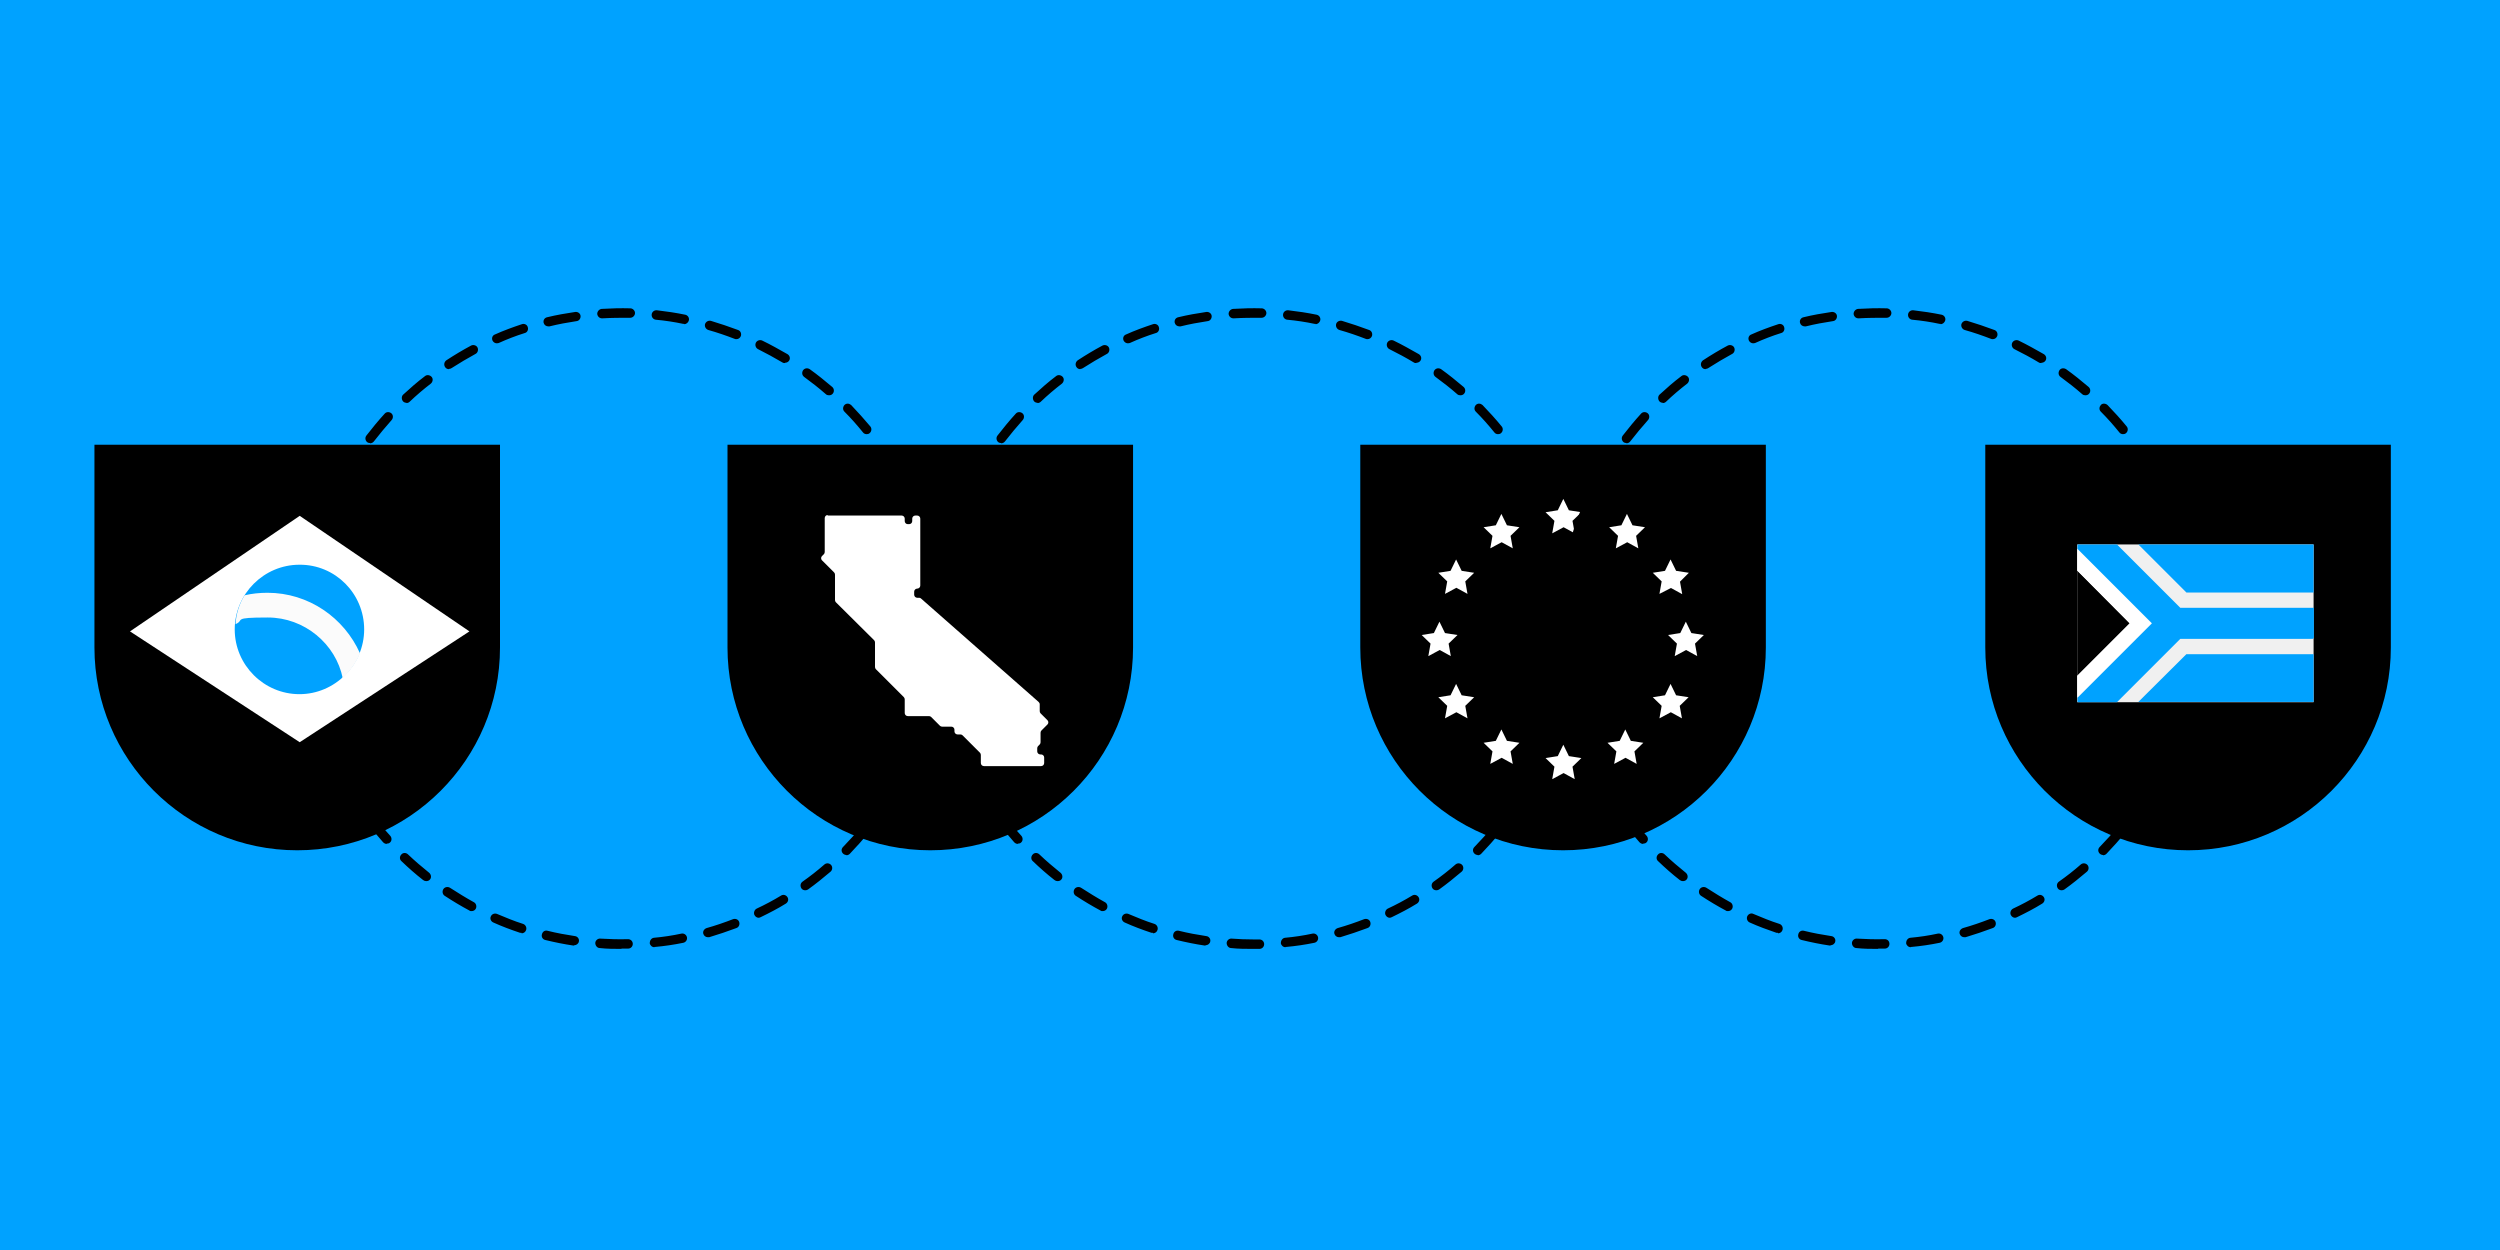<svg width="900" height="450" viewBox="0 0 900 450" fill="none" xmlns="http://www.w3.org/2000/svg">
<rect x="0" y="0" width="900" height="450" fill="#333333" stroke="none"/>
<g clip-path="url(#clip0_1066_67345)">
<path d="M900 0H0V450H900V0Z" fill="#00A2FF"/>
<path d="M223.802 341.6C221.202 341.6 218.502 341.6 215.902 341.3C215.002 341.3 214.302 340.4 214.302 339.5C214.302 338.6 215.202 337.8 216.102 337.9C219.402 338.1 222.802 338.2 226.102 338.1C227.002 338.1 227.802 338.8 227.802 339.8C227.802 340.7 227.102 341.5 226.102 341.5C225.302 341.5 224.502 341.5 223.702 341.5L223.802 341.6ZM235.602 341C234.702 341 234.002 340.3 233.902 339.5C233.902 338.6 234.502 337.7 235.402 337.6C238.702 337.3 242.102 336.8 245.302 336.1C246.202 335.9 247.102 336.5 247.302 337.4C247.502 338.3 246.902 339.2 246.002 339.4C242.602 340.1 239.202 340.6 235.802 340.9C235.802 340.9 235.702 340.9 235.602 340.9V341ZM206.702 340.4C206.702 340.4 206.502 340.4 206.402 340.4C203.002 339.9 199.602 339.2 196.302 338.4C195.402 338.2 194.802 337.3 195.102 336.3C195.402 335.3 196.202 334.8 197.202 335.1C200.402 335.9 203.702 336.5 207.002 337C207.902 337.1 208.602 338 208.402 338.9C208.302 339.7 207.502 340.3 206.702 340.3V340.4ZM254.802 337.4C254.102 337.4 253.402 336.9 253.202 336.2C252.902 335.3 253.502 334.4 254.402 334.1C257.602 333.2 260.802 332.1 263.902 330.9C264.802 330.6 265.802 331 266.102 331.9C266.402 332.8 266.002 333.8 265.102 334.1C261.902 335.3 258.602 336.4 255.302 337.4C255.102 337.4 255.002 337.4 254.802 337.4ZM187.702 335.8C187.502 335.8 187.302 335.8 187.202 335.8C183.902 334.7 180.702 333.5 177.602 332.1C176.702 331.7 176.302 330.7 176.702 329.9C177.102 329 178.102 328.7 178.902 329C182.002 330.3 185.102 331.6 188.302 332.6C189.202 332.9 189.702 333.9 189.402 334.8C189.202 335.5 188.502 336 187.802 336L187.702 335.8ZM273.102 330.4C272.502 330.4 271.902 330 271.602 329.4C271.202 328.6 271.602 327.5 272.402 327.1C275.402 325.7 278.402 324.1 281.202 322.4C282.002 321.9 283.002 322.2 283.502 323C284.002 323.8 283.702 324.8 282.902 325.3C280.002 327.1 276.902 328.7 273.802 330.2C273.602 330.3 273.302 330.4 273.102 330.4ZM169.802 328C169.502 328 169.202 328 169.002 327.8C166.002 326.2 163.002 324.4 160.102 322.5C159.302 322 159.102 320.9 159.602 320.1C160.102 319.3 161.202 319.1 162.002 319.6C164.802 321.4 167.702 323.2 170.602 324.8C171.402 325.2 171.702 326.3 171.302 327.1C171.002 327.7 170.402 328 169.802 328ZM289.902 320.5C289.402 320.5 288.802 320.3 288.502 319.8C288.002 319 288.102 318 288.902 317.4C291.602 315.5 294.302 313.4 296.802 311.2C297.502 310.6 298.602 310.7 299.202 311.4C299.802 312.1 299.702 313.2 299.002 313.8C296.402 316 293.702 318.2 290.902 320.2C290.602 320.4 290.302 320.5 289.902 320.5ZM153.402 317.2C153.002 317.2 152.702 317.1 152.302 316.8C149.602 314.7 147.002 312.4 144.502 310C143.802 309.4 143.802 308.3 144.502 307.6C145.102 306.9 146.202 306.9 146.902 307.6C149.302 309.9 151.902 312.1 154.502 314.2C155.202 314.8 155.402 315.9 154.802 316.6C154.502 317 154.002 317.2 153.502 317.2H153.402ZM304.702 307.8C304.302 307.8 303.802 307.6 303.502 307.3C302.802 306.6 302.802 305.6 303.502 304.9C305.802 302.5 308.102 300 310.202 297.5C310.802 296.8 311.902 296.7 312.602 297.3C313.302 297.9 313.402 299 312.802 299.7C310.602 302.3 308.302 304.9 305.902 307.4C305.602 307.7 305.102 307.9 304.702 307.9V307.8ZM139.202 303.8C138.702 303.8 138.302 303.6 137.902 303.2C135.602 300.6 133.402 298 131.402 295.2C130.802 294.4 131.002 293.4 131.702 292.8C132.502 292.2 133.502 292.4 134.102 293.1C136.102 295.8 138.202 298.4 140.502 300.9C141.102 301.6 141.102 302.7 140.402 303.3C140.102 303.6 139.702 303.7 139.302 303.7L139.202 303.8ZM317.202 292.7C316.902 292.7 316.502 292.7 316.202 292.4C315.402 291.9 315.202 290.8 315.802 290C317.702 287.3 319.502 284.4 321.102 281.5C321.602 280.7 322.602 280.4 323.402 280.9C324.202 281.4 324.502 282.4 324.002 283.2C322.302 286.2 320.502 289.1 318.502 291.9C318.202 292.4 317.602 292.6 317.102 292.6L317.202 292.7ZM127.402 288.2C126.802 288.2 126.302 287.9 126.002 287.4C124.202 284.5 122.502 281.5 120.902 278.4C120.502 277.6 120.902 276.5 121.602 276.1C122.402 275.7 123.502 276.1 123.902 276.8C125.402 279.8 127.102 282.7 128.802 285.5C129.302 286.3 129.102 287.3 128.302 287.8C128.002 288 127.702 288.1 127.402 288.1V288.2ZM327.002 275.8C326.802 275.8 326.502 275.8 326.302 275.6C325.402 275.2 325.102 274.2 325.502 273.3C326.902 270.3 328.202 267.2 329.302 264C329.602 263.1 330.602 262.7 331.502 263C332.402 263.3 332.802 264.3 332.502 265.2C331.302 268.4 330.002 271.6 328.602 274.8C328.302 275.4 327.702 275.8 327.102 275.8H327.002ZM118.502 270.8C117.802 270.8 117.202 270.4 116.902 269.7C115.602 266.5 114.402 263.2 113.402 260C113.102 259.1 113.602 258.2 114.502 257.9C115.402 257.6 116.302 258.1 116.602 259C117.602 262.2 118.702 265.4 120.002 268.4C120.402 269.3 120.002 270.3 119.102 270.6C118.902 270.6 118.702 270.7 118.502 270.7V270.8ZM333.602 257.4C333.502 257.4 333.302 257.4 333.202 257.4C332.302 257.2 331.802 256.2 332.002 255.3C332.902 252.1 333.602 248.8 334.102 245.5C334.302 244.6 335.102 244 336.102 244.1C337.002 244.3 337.602 245.1 337.502 246.1C336.902 249.5 336.202 252.9 335.302 256.2C335.102 257 334.402 257.5 333.702 257.5L333.602 257.4ZM112.802 252.1C112.002 252.1 111.302 251.6 111.102 250.8C110.402 247.5 109.802 244 109.402 240.6C109.302 239.7 109.902 238.8 110.902 238.7C111.802 238.6 112.702 239.2 112.802 240.2C113.202 243.5 113.802 246.8 114.502 250.1C114.702 251 114.102 251.9 113.202 252.1C113.102 252.1 113.002 252.1 112.802 252.1ZM337.002 238.2C337.002 238.2 336.902 238.2 336.802 238.2C335.902 238.2 335.202 237.3 335.302 236.4C335.602 233.1 335.702 229.7 335.702 226.4C335.702 223.3 335.602 220.1 335.302 217.1C335.302 216.2 335.902 215.3 336.902 215.3C337.802 215.3 338.702 215.9 338.702 216.9C339.002 220.1 339.102 223.3 339.102 226.5C339.102 229.9 338.902 233.4 338.602 236.8C338.602 237.7 337.802 238.3 336.902 238.3L337.002 238.2ZM110.302 232.7C109.402 232.7 108.602 232 108.602 231.1C108.602 229.5 108.602 227.9 108.602 226.3C108.602 224.5 108.602 222.6 108.702 220.8C108.702 219.9 109.502 219.2 110.502 219.2C111.402 219.2 112.202 220 112.102 221C112.102 222.8 112.002 224.6 112.002 226.4C112.002 228 112.002 229.5 112.002 231.1C112.002 232 111.302 232.8 110.402 232.9L110.302 232.7ZM111.202 213.2C111.202 213.2 111.102 213.2 111.002 213.2C110.102 213.1 109.402 212.2 109.502 211.3C109.902 207.9 110.502 204.5 111.302 201.1C111.502 200.2 112.402 199.6 113.302 199.8C114.202 200 114.802 200.9 114.602 201.8C113.902 205 113.302 208.4 112.902 211.7C112.802 212.6 112.102 213.2 111.202 213.2ZM335.902 209.2C335.102 209.2 334.402 208.6 334.202 207.8C333.702 204.5 333.002 201.2 332.102 198C331.902 197.1 332.402 196.2 333.302 195.9C334.202 195.7 335.102 196.2 335.402 197.1C336.302 200.4 337.002 203.8 337.602 207.2C337.802 208.1 337.102 209 336.202 209.2C336.202 209.2 336.002 209.2 335.902 209.2ZM115.302 194.1C115.102 194.1 115.002 194.1 114.802 194.1C113.902 193.8 113.402 192.9 113.702 192C114.702 188.7 115.902 185.5 117.202 182.3C117.602 181.4 118.602 181 119.402 181.4C120.302 181.8 120.702 182.8 120.302 183.6C119.002 186.7 117.902 189.8 116.902 193C116.702 193.7 116.002 194.2 115.302 194.2V194.1ZM331.102 190.3C330.402 190.3 329.702 189.9 329.502 189.2C328.402 186.1 327.102 182.9 325.802 179.9C325.402 179 325.802 178 326.602 177.6C327.502 177.2 328.502 177.6 328.902 178.4C330.302 181.5 331.602 184.7 332.802 188C333.102 188.9 332.602 189.9 331.802 190.2C331.602 190.2 331.402 190.2 331.202 190.2L331.102 190.3ZM122.802 176C122.502 176 122.302 176 122.002 175.8C121.202 175.4 120.802 174.3 121.302 173.5C122.902 170.5 124.602 167.4 126.402 164.5C126.902 163.7 128.002 163.5 128.702 164C129.502 164.5 129.702 165.6 129.202 166.3C127.402 169.1 125.702 172 124.202 175C123.902 175.6 123.302 175.9 122.702 175.9L122.802 176ZM323.002 172.5C322.402 172.5 321.802 172.2 321.502 171.6C319.902 168.7 318.102 165.8 316.202 163.1C315.702 162.3 315.902 161.3 316.602 160.7C317.402 160.2 318.402 160.4 319.002 161.1C320.902 163.9 322.802 166.9 324.502 169.9C325.002 170.7 324.702 171.8 323.902 172.2C323.602 172.3 323.402 172.4 323.102 172.4L323.002 172.5ZM133.202 159.5C132.802 159.5 132.502 159.4 132.202 159.2C131.502 158.6 131.302 157.6 131.902 156.8C134.002 154.1 136.202 151.4 138.502 148.9C139.102 148.2 140.202 148.2 140.902 148.8C141.602 149.4 141.602 150.5 141.002 151.2C138.802 153.7 136.602 156.3 134.602 158.9C134.302 159.3 133.802 159.6 133.202 159.6V159.5ZM312.002 156.3C311.502 156.3 311.002 156.1 310.702 155.7C308.602 153.1 306.402 150.6 304.002 148.2C303.302 147.5 303.402 146.5 304.002 145.8C304.702 145.1 305.702 145.2 306.402 145.8C308.802 148.3 311.102 150.9 313.302 153.5C313.902 154.2 313.802 155.3 313.102 155.9C312.802 156.2 312.402 156.3 312.002 156.3ZM146.302 145C145.802 145 145.402 144.8 145.102 144.5C144.502 143.8 144.502 142.7 145.102 142.1C147.602 139.8 150.202 137.5 153.002 135.4C153.702 134.8 154.802 135 155.402 135.7C156.002 136.4 155.802 137.5 155.102 138.1C152.502 140.1 149.902 142.3 147.502 144.6C147.202 144.9 146.802 145.1 146.302 145.1V145ZM298.402 142.3C298.002 142.3 297.602 142.2 297.302 141.9C294.802 139.7 292.102 137.6 289.502 135.7C288.702 135.1 288.602 134.1 289.102 133.3C289.702 132.5 290.702 132.4 291.502 132.9C294.302 134.9 297.002 137.1 299.602 139.3C300.302 139.9 300.402 141 299.802 141.7C299.502 142.1 299.002 142.3 298.502 142.3H298.402ZM161.602 132.9C161.002 132.9 160.502 132.6 160.202 132.1C159.702 131.3 159.902 130.3 160.702 129.7C163.602 127.8 166.602 126 169.602 124.4C170.402 124 171.502 124.3 171.902 125.1C172.302 125.9 172.002 127 171.202 127.4C168.302 129 165.402 130.7 162.602 132.5C162.302 132.7 162.002 132.8 161.702 132.8L161.602 132.9ZM282.602 130.7C282.302 130.7 282.002 130.7 281.702 130.5C278.802 128.8 275.902 127.2 272.902 125.7C272.102 125.3 271.702 124.3 272.102 123.4C272.502 122.6 273.502 122.2 274.402 122.6C277.502 124.1 280.502 125.8 283.502 127.5C284.302 128 284.602 129 284.102 129.8C283.802 130.3 283.202 130.6 282.602 130.6V130.7ZM178.902 123.6C178.202 123.6 177.602 123.2 177.302 122.6C176.902 121.7 177.302 120.7 178.202 120.4C181.302 119 184.602 117.8 187.902 116.7C188.802 116.4 189.802 116.9 190.002 117.8C190.302 118.7 189.802 119.7 188.902 119.9C185.702 120.9 182.602 122.1 179.502 123.5C179.302 123.5 179.102 123.6 178.802 123.6H178.902ZM265.102 122.1C264.902 122.1 264.702 122.1 264.502 122C261.402 120.8 258.202 119.7 255.002 118.8C254.102 118.5 253.602 117.6 253.802 116.7C254.102 115.8 255.002 115.3 255.902 115.5C259.202 116.5 262.502 117.6 265.702 118.8C266.602 119.1 267.002 120.1 266.702 121C266.402 121.7 265.802 122.1 265.102 122.1ZM197.402 117.5C196.602 117.5 195.902 117 195.702 116.2C195.502 115.3 196.002 114.4 197.002 114.2C200.302 113.4 203.702 112.8 207.102 112.3C208.002 112.2 208.902 112.8 209.002 113.7C209.102 114.6 208.502 115.5 207.602 115.6C204.302 116.1 201.002 116.7 197.802 117.5C197.702 117.5 197.502 117.5 197.402 117.5ZM246.302 116.6C246.202 116.6 246.102 116.6 246.002 116.6C242.702 115.9 239.402 115.4 236.102 115.1C235.202 115 234.502 114.2 234.602 113.2C234.702 112.3 235.502 111.6 236.502 111.7C239.902 112.1 243.302 112.6 246.702 113.3C247.602 113.5 248.202 114.4 248.002 115.3C247.802 116.1 247.102 116.7 246.302 116.7V116.6ZM216.702 114.6C215.802 114.6 215.102 113.9 215.002 113C215.002 112.1 215.702 111.3 216.602 111.2C220.002 111 223.502 110.9 226.902 111C227.802 111 228.602 111.8 228.602 112.7C228.602 113.6 227.802 114.4 226.902 114.4C223.602 114.4 220.202 114.4 216.902 114.6C216.902 114.6 216.902 114.6 216.802 114.6H216.702Z" fill="black"/>
<path d="M451.197 341.6C448.497 341.6 445.797 341.6 443.197 341.3C442.297 341.3 441.597 340.4 441.597 339.5C441.597 338.6 442.497 337.8 443.397 337.9C445.997 338.1 448.597 338.2 451.197 338.2C451.897 338.2 452.697 338.2 453.397 338.2C454.297 338.2 455.097 338.9 455.097 339.9C455.097 340.8 454.397 341.6 453.397 341.6C452.597 341.6 451.897 341.6 451.097 341.6H451.197ZM462.797 341C461.897 341 461.197 340.3 461.097 339.5C461.097 338.6 461.697 337.7 462.597 337.6C465.897 337.3 469.297 336.8 472.497 336.1C473.397 335.9 474.297 336.5 474.497 337.4C474.697 338.3 474.097 339.2 473.197 339.4C469.797 340.1 466.397 340.6 462.997 340.9C462.997 340.9 462.897 340.9 462.797 340.9V341ZM433.997 340.4C433.997 340.4 433.797 340.4 433.697 340.4C430.297 339.9 426.897 339.2 423.597 338.4C422.697 338.2 422.097 337.3 422.397 336.3C422.597 335.4 423.497 334.8 424.497 335.1C427.697 335.9 430.997 336.5 434.297 337C435.197 337.1 435.897 338 435.697 338.9C435.597 339.7 434.797 340.3 433.997 340.3V340.4ZM481.997 337.4C481.297 337.4 480.597 336.9 480.397 336.2C480.097 335.3 480.697 334.4 481.597 334.1C484.797 333.2 487.997 332.1 491.097 330.9C491.997 330.6 492.997 331 493.297 331.9C493.597 332.8 493.197 333.8 492.297 334.1C489.097 335.3 485.797 336.4 482.497 337.4C482.297 337.4 482.197 337.4 481.997 337.4ZM414.997 335.8C414.797 335.8 414.597 335.8 414.497 335.8C411.197 334.7 407.997 333.5 404.897 332.1C403.997 331.7 403.597 330.7 403.997 329.9C404.397 329 405.397 328.7 406.197 329C409.297 330.3 412.397 331.6 415.597 332.6C416.497 332.9 416.997 333.9 416.697 334.8C416.497 335.5 415.797 336 415.097 336L414.997 335.8ZM500.297 330.4C499.697 330.4 499.097 330 498.797 329.4C498.397 328.6 498.797 327.5 499.597 327.1C502.597 325.7 505.597 324.1 508.397 322.4C509.197 321.9 510.197 322.2 510.697 323C511.197 323.8 510.897 324.8 510.097 325.3C507.197 327.1 504.097 328.7 500.997 330.2C500.797 330.3 500.497 330.4 500.297 330.4ZM396.997 328C396.697 328 396.397 328 396.197 327.8C393.197 326.2 390.197 324.4 387.297 322.5C386.497 322 386.297 320.9 386.797 320.1C387.297 319.3 388.397 319.1 389.197 319.6C391.997 321.4 394.897 323.2 397.797 324.8C398.597 325.2 398.897 326.3 398.497 327.1C398.197 327.7 397.597 328 396.997 328ZM517.097 320.5C516.597 320.5 515.997 320.3 515.697 319.8C515.197 319 515.297 318 516.097 317.4C518.797 315.5 521.497 313.4 523.997 311.2C524.697 310.6 525.797 310.7 526.397 311.4C526.997 312.1 526.897 313.2 526.197 313.8C523.597 316 520.897 318.2 518.097 320.2C517.797 320.4 517.497 320.5 517.097 320.5ZM380.697 317.2C380.297 317.2 379.997 317.1 379.597 316.8C376.897 314.7 374.297 312.4 371.797 310C371.097 309.4 371.097 308.3 371.797 307.6C372.397 306.9 373.497 306.9 374.197 307.6C376.597 309.9 379.197 312.1 381.797 314.2C382.497 314.8 382.697 315.9 382.097 316.6C381.797 317 381.297 317.2 380.797 317.2H380.697ZM531.997 307.8C531.597 307.8 531.097 307.6 530.797 307.3C530.097 306.6 530.097 305.6 530.797 304.9C533.097 302.5 535.397 300 537.497 297.5C538.097 296.8 539.197 296.7 539.897 297.3C540.597 297.9 540.697 299 540.097 299.7C537.897 302.3 535.597 304.9 533.197 307.4C532.897 307.7 532.397 307.9 531.997 307.9V307.8ZM366.397 303.8C365.897 303.8 365.497 303.6 365.097 303.2C362.797 300.6 360.597 298 358.597 295.2C357.997 294.4 358.197 293.4 358.897 292.8C359.697 292.2 360.697 292.4 361.297 293.1C363.297 295.8 365.397 298.4 367.697 300.9C368.297 301.6 368.297 302.7 367.597 303.3C367.297 303.6 366.897 303.7 366.497 303.7L366.397 303.8ZM544.497 292.7C544.197 292.7 543.797 292.7 543.497 292.4C542.697 291.9 542.497 290.8 543.097 290C544.997 287.3 546.797 284.4 548.397 281.5C548.897 280.7 549.897 280.4 550.697 280.9C551.497 281.4 551.797 282.4 551.297 283.2C549.597 286.2 547.797 289.1 545.797 291.9C545.497 292.4 544.897 292.6 544.397 292.6L544.497 292.7ZM354.697 288.2C354.097 288.2 353.597 287.9 353.297 287.4C351.497 284.5 349.797 281.5 348.197 278.4C347.797 277.6 348.197 276.5 348.897 276.1C349.697 275.7 350.797 276.1 351.197 276.8C352.697 279.8 354.397 282.7 356.097 285.5C356.597 286.3 356.397 287.3 355.597 287.8C355.297 288 354.997 288.1 354.697 288.1V288.2ZM554.197 275.8C553.997 275.8 553.697 275.8 553.497 275.6C552.597 275.2 552.297 274.2 552.697 273.3C554.097 270.3 555.397 267.2 556.497 264C556.797 263.1 557.797 262.7 558.697 263C559.597 263.3 559.997 264.3 559.697 265.2C558.497 268.4 557.197 271.6 555.797 274.8C555.497 275.4 554.897 275.8 554.297 275.8H554.197ZM345.797 270.8C345.097 270.8 344.497 270.4 344.197 269.7C342.897 266.5 341.697 263.2 340.697 260C340.397 259.1 340.897 258.2 341.797 257.9C342.697 257.6 343.597 258.1 343.897 259C344.897 262.2 345.997 265.4 347.297 268.4C347.697 269.3 347.297 270.3 346.397 270.6C346.197 270.6 345.997 270.7 345.797 270.7V270.8ZM560.897 257.4C560.797 257.4 560.597 257.4 560.497 257.4C559.597 257.2 559.097 256.2 559.297 255.3C560.197 252.1 560.897 248.8 561.397 245.5C561.597 244.6 562.397 243.9 563.397 244.1C564.297 244.3 564.897 245.1 564.797 246.1C564.197 249.5 563.497 252.9 562.597 256.2C562.397 257 561.697 257.5 560.997 257.5L560.897 257.4ZM339.997 252.1C339.197 252.1 338.497 251.6 338.297 250.8C337.597 247.5 336.997 244 336.597 240.6C336.497 239.7 337.097 238.8 338.097 238.7C338.997 238.6 339.897 239.2 339.997 240.2C340.397 243.5 340.997 246.8 341.697 250.1C341.897 251 341.297 251.9 340.397 252.1C340.297 252.1 340.197 252.1 339.997 252.1ZM564.297 238.2C564.297 238.2 564.197 238.2 564.097 238.2C563.197 238.2 562.497 237.3 562.597 236.4C562.897 233.1 562.997 229.7 562.997 226.4C562.997 223.1 562.897 220.1 562.597 217.1C562.597 216.2 563.197 215.3 564.197 215.3C565.097 215.3 565.997 215.9 565.997 216.9C566.297 220.1 566.397 223.3 566.397 226.5C566.397 229.7 566.197 233.4 565.897 236.8C565.897 237.7 565.097 238.3 564.197 238.3L564.297 238.2ZM337.497 232.7C336.597 232.7 335.797 232 335.797 231.1C335.797 229.5 335.797 227.9 335.797 226.3C335.797 224.5 335.797 222.6 335.897 220.8C335.897 219.9 336.697 219.2 337.697 219.2C338.597 219.2 339.397 220 339.297 221C339.297 222.8 339.197 224.6 339.197 226.4C339.197 228 339.197 229.5 339.197 231.1C339.197 232 338.497 232.8 337.597 232.9L337.497 232.7ZM338.397 213.2C338.397 213.2 338.297 213.2 338.197 213.2C337.297 213.1 336.597 212.2 336.697 211.3C337.097 207.9 337.697 204.5 338.497 201.1C338.697 200.2 339.597 199.6 340.497 199.8C341.397 200 341.997 200.9 341.797 201.8C341.097 205 340.497 208.4 340.097 211.7C339.997 212.6 339.297 213.2 338.397 213.2ZM563.197 209.2C562.397 209.2 561.697 208.6 561.497 207.8C560.997 204.5 560.297 201.2 559.397 198C559.197 197.1 559.697 196.2 560.597 195.9C561.497 195.7 562.397 196.2 562.697 197.1C563.597 200.4 564.297 203.8 564.897 207.2C565.097 208.1 564.397 209 563.497 209.2C563.497 209.2 563.297 209.2 563.197 209.2ZM342.597 194.1C342.397 194.1 342.297 194.1 342.097 194.1C341.197 193.8 340.697 192.9 340.997 192C341.997 188.7 343.197 185.5 344.497 182.3C344.897 181.4 345.897 181 346.697 181.4C347.597 181.8 347.997 182.8 347.597 183.6C346.297 186.7 345.197 189.8 344.197 193C343.997 193.7 343.297 194.2 342.597 194.2V194.1ZM558.297 190.3C557.597 190.3 556.897 189.9 556.697 189.2C555.597 186.1 554.297 182.9 552.997 179.9C552.597 179 552.997 178 553.797 177.6C554.697 177.2 555.697 177.6 556.097 178.4C557.497 181.5 558.797 184.7 559.997 188C560.297 188.9 559.797 189.9 558.997 190.2C558.797 190.2 558.597 190.2 558.397 190.2L558.297 190.3ZM349.997 176C349.697 176 349.497 176 349.197 175.8C348.397 175.4 347.997 174.3 348.497 173.5C350.097 170.5 351.797 167.4 353.597 164.5C354.097 163.7 355.197 163.5 355.897 164C356.697 164.5 356.897 165.6 356.397 166.3C354.597 169.1 352.897 172 351.397 175C351.097 175.6 350.497 175.9 349.897 175.9L349.997 176ZM550.297 172.5C549.697 172.5 549.097 172.2 548.797 171.6C547.197 168.7 545.397 165.8 543.497 163.1C542.997 162.3 543.197 161.3 543.897 160.7C544.697 160.2 545.697 160.4 546.297 161.1C548.197 163.9 550.097 166.9 551.797 169.9C552.297 170.7 551.997 171.8 551.197 172.2C550.897 172.3 550.697 172.4 550.397 172.4L550.297 172.5ZM360.397 159.5C359.997 159.5 359.697 159.4 359.397 159.2C358.697 158.6 358.497 157.6 359.097 156.8C361.197 154.1 363.397 151.4 365.697 148.9C366.297 148.2 367.397 148.2 368.097 148.8C368.797 149.4 368.797 150.5 368.197 151.2C365.997 153.7 363.797 156.3 361.797 158.9C361.497 159.3 360.997 159.6 360.397 159.6V159.5ZM539.297 156.3C538.797 156.3 538.297 156.1 537.997 155.7C535.897 153.1 533.697 150.6 531.297 148.2C530.597 147.5 530.697 146.5 531.297 145.8C531.997 145.1 532.997 145.2 533.697 145.8C536.097 148.3 538.397 150.8 540.597 153.5C541.197 154.2 541.097 155.3 540.397 155.9C540.097 156.2 539.697 156.3 539.297 156.3ZM373.497 145C372.997 145 372.597 144.8 372.297 144.5C371.697 143.8 371.697 142.7 372.297 142.1C374.797 139.8 377.397 137.5 380.197 135.4C380.897 134.8 381.997 135 382.597 135.7C383.197 136.4 382.997 137.5 382.297 138.1C379.697 140.1 377.097 142.3 374.697 144.6C374.397 144.9 373.997 145.1 373.497 145.1V145ZM525.697 142.3C525.297 142.3 524.897 142.2 524.597 141.9C522.097 139.7 519.397 137.6 516.797 135.7C515.997 135.1 515.897 134.1 516.397 133.3C516.997 132.5 517.997 132.4 518.797 132.9C521.597 134.9 524.297 137.1 526.897 139.3C527.597 139.9 527.697 141 527.097 141.7C526.797 142.1 526.297 142.3 525.797 142.3H525.697ZM388.897 132.9C388.297 132.9 387.797 132.6 387.497 132.1C386.997 131.3 387.197 130.3 387.997 129.7C390.897 127.8 393.897 126 396.897 124.4C397.697 124 398.797 124.3 399.197 125.1C399.597 125.9 399.297 127 398.497 127.4C395.597 129 392.697 130.7 389.897 132.5C389.597 132.7 389.297 132.8 388.997 132.8L388.897 132.9ZM509.897 130.7C509.597 130.7 509.297 130.7 508.997 130.5C506.197 128.8 503.197 127.2 500.197 125.7C499.397 125.3 498.997 124.3 499.397 123.4C499.797 122.6 500.797 122.2 501.697 122.6C504.797 124.1 507.797 125.8 510.797 127.5C511.597 128 511.897 129 511.397 129.8C511.097 130.3 510.497 130.6 509.897 130.6V130.7ZM406.097 123.6C405.397 123.6 404.797 123.2 404.497 122.6C404.097 121.7 404.497 120.7 405.397 120.4C408.497 119 411.797 117.8 415.097 116.7C415.997 116.4 416.997 116.9 417.197 117.8C417.497 118.7 416.997 119.7 416.097 119.9C412.897 120.9 409.797 122.1 406.697 123.5C406.497 123.5 406.297 123.6 405.997 123.6H406.097ZM492.297 122.1C492.097 122.1 491.897 122.1 491.697 122C488.597 120.8 485.397 119.7 482.197 118.8C481.297 118.5 480.797 117.6 480.997 116.7C481.197 115.8 482.197 115.3 483.097 115.5C486.397 116.5 489.697 117.6 492.897 118.8C493.797 119.1 494.197 120.1 493.897 121C493.597 121.7 492.997 122.1 492.297 122.1ZM424.597 117.5C423.797 117.5 423.097 117 422.897 116.2C422.697 115.3 423.197 114.4 424.197 114.2C427.497 113.4 430.897 112.8 434.297 112.3C435.197 112.2 436.097 112.8 436.197 113.7C436.297 114.6 435.697 115.5 434.797 115.6C431.497 116.1 428.197 116.7 424.997 117.5C424.897 117.5 424.697 117.5 424.597 117.5ZM473.597 116.6C473.497 116.6 473.397 116.6 473.297 116.6C469.997 115.9 466.697 115.4 463.397 115.1C462.497 115 461.797 114.2 461.897 113.2C461.997 112.3 462.797 111.6 463.797 111.7C467.197 112.1 470.597 112.6 473.997 113.3C474.897 113.5 475.497 114.4 475.297 115.3C475.097 116.1 474.397 116.7 473.597 116.7V116.6ZM443.997 114.6C443.097 114.6 442.397 113.9 442.297 113C442.297 112.1 442.997 111.3 443.897 111.2C447.297 111 450.797 110.9 454.197 111C455.097 111 455.897 111.8 455.897 112.7C455.897 113.6 455.097 114.4 454.197 114.4C450.897 114.4 447.497 114.4 444.197 114.6C444.197 114.6 444.197 114.6 444.097 114.6H443.997Z" fill="black"/>
<path d="M261.898 160.102V233.102C261.898 273.302 294.598 306.102 334.898 306.102C375.198 306.102 407.898 273.402 407.898 233.102V160.102H261.998H261.898Z" fill="black"/>
<path d="M297.902 185.598H324.602C325.202 185.598 325.702 186.098 325.702 186.698V187.598C325.702 188.198 326.202 188.698 326.802 188.698H327.302C327.902 188.698 328.402 188.198 328.402 187.598V186.698C328.402 186.098 328.902 185.598 329.502 185.598H330.202C330.802 185.598 331.302 186.098 331.302 186.698V210.798C331.302 211.398 330.802 211.898 330.202 211.898C329.602 211.898 329.102 212.398 329.102 212.998V214.098C329.102 214.698 329.602 215.198 330.202 215.198H330.902C331.202 215.198 331.402 215.298 331.602 215.498L373.902 252.698C374.102 252.898 374.302 253.198 374.302 253.498V255.998C374.302 256.298 374.402 256.598 374.602 256.798L377.102 259.298C377.502 259.698 377.502 260.398 377.102 260.798L374.902 262.998C374.702 263.198 374.602 263.498 374.602 263.798V267.198C374.602 267.498 374.502 267.798 374.302 267.998L373.702 268.598C373.502 268.798 373.402 269.098 373.402 269.398V270.498C373.402 271.098 373.902 271.598 374.502 271.598H374.802C375.402 271.598 375.902 272.098 375.902 272.698V274.698C375.902 275.298 375.402 275.798 374.802 275.798H354.202C353.602 275.798 353.102 275.298 353.102 274.698V271.798C353.102 271.498 353.002 271.198 352.802 270.998L346.502 264.698C346.302 264.498 346.002 264.398 345.702 264.398H344.702C344.102 264.398 343.602 263.898 343.602 263.298V262.698C343.602 262.098 343.102 261.598 342.502 261.598H339.202C338.902 261.598 338.602 261.498 338.402 261.298L335.202 258.098C335.002 257.898 334.702 257.798 334.402 257.798H326.802C326.202 257.798 325.702 257.298 325.702 256.698V251.798C325.702 251.498 325.602 251.198 325.402 250.998L315.302 240.898C315.102 240.698 315.002 240.398 315.002 240.098V231.298C315.002 230.998 314.902 230.698 314.702 230.498L300.902 216.798C300.702 216.598 300.602 216.298 300.602 215.998V206.898C300.602 206.598 300.502 206.298 300.302 206.098L295.902 201.698C295.502 201.298 295.502 200.598 295.902 200.198L296.602 199.498C296.802 199.298 296.902 198.998 296.902 198.698V186.498C296.902 185.898 297.402 185.398 298.002 185.398L297.902 185.598Z" fill="white"/>
<path d="M489.703 160.102V233.102C489.703 273.302 522.403 306.102 562.703 306.102C603.003 306.102 635.703 273.402 635.703 233.102V160.102H489.803H489.703Z" fill="black"/>
<path d="M559.597 276.002L556.397 272.902L560.797 272.202L562.797 268.102L564.797 272.202L569.297 272.902L566.097 276.002L566.897 280.502L562.897 278.302L558.797 280.502L559.597 276.002ZM537.297 270.502L534.097 267.402L538.497 266.702L540.497 262.602L542.497 266.702L546.997 267.402L543.797 270.502L544.597 275.002L540.597 272.802L536.497 275.002L537.297 270.502ZM581.897 270.502L578.697 267.402L583.097 266.702L585.097 262.602L587.097 266.702L591.597 267.402L588.397 270.502L589.197 275.002L585.197 272.802L581.097 275.002L581.897 270.502ZM520.997 254.102L517.797 251.002L522.197 250.302L524.197 246.202L526.197 250.302L530.697 251.002L527.497 254.102L528.297 258.602L524.297 256.402L520.197 258.602L520.997 254.102ZM598.197 254.102L594.997 251.002L599.397 250.302L601.397 246.202L603.397 250.302L607.897 251.002L604.697 254.102L605.497 258.602L601.497 256.402L597.397 258.602L598.197 254.102ZM603.697 231.702L600.497 228.602L604.897 227.902L606.897 223.802L608.897 227.902L613.397 228.602L610.197 231.702L610.997 236.202L606.997 234.002L602.897 236.202L603.697 231.702ZM514.997 231.702L511.797 228.602L516.197 227.902L518.197 223.802L520.197 227.902L524.697 228.602L521.497 231.702L522.297 236.202L518.297 234.002L514.197 236.202L514.997 231.702ZM601.497 211.702L597.397 213.802L598.197 209.302L594.997 206.202L599.397 205.502L601.397 201.402L603.397 205.502L607.997 206.202L604.797 209.402L605.597 213.902L601.597 211.702H601.497ZM520.997 209.302L517.797 206.202L522.197 205.502L524.197 201.402L526.197 205.502L530.697 206.202L527.497 209.302L528.297 213.802L524.297 211.602L520.197 213.802L520.997 209.302ZM582.497 192.902L579.297 189.802L583.697 189.102L585.697 185.002L587.697 189.102L592.197 189.802L588.997 192.902L589.797 197.402L585.797 195.202L581.697 197.402L582.497 192.902ZM537.297 192.902L534.097 189.802L538.497 189.102L540.497 185.002L542.497 189.102L546.997 189.802L543.797 192.902L544.597 197.402L540.597 195.202L536.497 197.402L537.297 192.902ZM559.597 187.502L556.397 184.402L560.797 183.702L562.797 179.602L564.797 183.702L569.297 184.402L566.097 187.502L566.897 192.002L562.897 189.802L558.797 192.002L559.597 187.502Z" fill="white"/>
<path d="M676.198 341.6C673.598 341.6 670.898 341.6 668.298 341.3C667.398 341.3 666.698 340.4 666.698 339.5C666.698 338.6 667.598 337.8 668.498 337.9C671.798 338.1 675.198 338.2 678.498 338.1C679.498 338.1 680.198 338.8 680.198 339.8C680.198 340.7 679.498 341.5 678.498 341.5C677.698 341.5 676.898 341.5 676.098 341.5L676.198 341.6ZM687.898 341C686.998 341 686.298 340.3 686.198 339.5C686.198 338.6 686.798 337.7 687.698 337.6C690.998 337.3 694.398 336.8 697.598 336.1C698.498 335.9 699.398 336.5 699.598 337.4C699.798 338.3 699.198 339.2 698.298 339.4C694.898 340.1 691.498 340.6 688.098 340.9C688.098 340.9 687.998 340.9 687.898 340.9V341ZM658.998 340.4C658.998 340.4 658.798 340.4 658.698 340.4C655.298 339.9 651.898 339.2 648.598 338.4C647.698 338.2 647.098 337.3 647.398 336.3C647.598 335.4 648.498 334.8 649.498 335.1C652.698 335.9 655.998 336.5 659.298 337C660.198 337.1 660.898 338 660.698 338.9C660.598 339.7 659.798 340.3 658.998 340.3V340.4ZM707.098 337.4C706.398 337.4 705.698 336.9 705.498 336.2C705.198 335.3 705.798 334.4 706.698 334.1C709.898 333.2 713.098 332.1 716.198 330.9C717.098 330.6 718.098 331 718.398 331.9C718.698 332.8 718.298 333.8 717.398 334.1C714.198 335.3 710.898 336.4 707.598 337.4C707.398 337.4 707.298 337.4 707.098 337.4ZM639.998 335.8C639.798 335.8 639.598 335.8 639.498 335.8C636.298 334.7 632.998 333.5 629.898 332.1C628.998 331.7 628.698 330.7 628.998 329.9C629.398 329 630.398 328.6 631.198 329C634.298 330.3 637.398 331.6 640.598 332.6C641.498 332.9 641.998 333.9 641.698 334.8C641.498 335.5 640.798 336 640.098 336L639.998 335.8ZM725.398 330.4C724.798 330.4 724.198 330 723.898 329.4C723.498 328.6 723.898 327.5 724.698 327.1C727.698 325.7 730.698 324.1 733.498 322.4C734.298 321.9 735.298 322.2 735.798 323C736.298 323.8 735.998 324.8 735.198 325.3C732.298 327.1 729.198 328.7 726.098 330.2C725.898 330.3 725.598 330.4 725.398 330.4ZM622.098 328C621.798 328 621.498 328 621.298 327.8C618.298 326.2 615.298 324.4 612.398 322.5C611.598 322 611.398 320.9 611.898 320.1C612.398 319.3 613.498 319.1 614.298 319.6C617.098 321.4 619.998 323.2 622.898 324.8C623.698 325.2 623.998 326.3 623.598 327.1C623.298 327.7 622.698 328 622.098 328ZM742.198 320.5C741.698 320.5 741.098 320.3 740.798 319.8C740.298 319 740.398 318 741.198 317.4C743.898 315.5 746.598 313.4 749.098 311.2C749.798 310.6 750.898 310.7 751.498 311.4C752.098 312.1 751.998 313.2 751.298 313.8C748.698 316 745.998 318.2 743.198 320.2C742.898 320.4 742.598 320.5 742.198 320.5ZM605.798 317.2C605.398 317.2 605.098 317.1 604.698 316.8C601.998 314.7 599.398 312.4 596.898 310C596.198 309.4 596.198 308.3 596.898 307.6C597.498 306.9 598.598 306.9 599.298 307.6C601.698 309.9 604.298 312.1 606.898 314.2C607.598 314.8 607.798 315.9 607.198 316.6C606.898 317 606.398 317.2 605.898 317.2H605.798ZM757.098 307.8C756.698 307.8 756.198 307.6 755.898 307.3C755.198 306.6 755.198 305.6 755.898 304.9C758.198 302.5 760.498 300 762.598 297.5C763.198 296.8 764.298 296.7 764.998 297.3C765.698 297.9 765.798 299 765.198 299.7C762.998 302.3 760.698 304.9 758.298 307.4C757.998 307.7 757.498 307.9 757.098 307.9V307.8ZM591.498 303.8C590.998 303.8 590.598 303.6 590.198 303.2C587.898 300.6 585.698 298 583.698 295.2C583.098 294.4 583.298 293.4 583.998 292.8C584.698 292.2 585.798 292.4 586.398 293.1C588.398 295.8 590.498 298.4 592.798 300.9C593.398 301.6 593.398 302.7 592.698 303.3C592.398 303.6 591.998 303.7 591.598 303.7L591.498 303.8ZM769.598 292.7C769.298 292.7 768.898 292.7 768.598 292.4C767.798 291.9 767.598 290.8 768.198 290C770.098 287.3 771.898 284.4 773.498 281.5C773.998 280.7 774.998 280.4 775.798 280.9C776.598 281.4 776.898 282.4 776.398 283.2C774.698 286.2 772.898 289.1 770.898 291.9C770.598 292.4 769.998 292.6 769.498 292.6L769.598 292.7ZM579.798 288.2C579.198 288.2 578.698 287.9 578.398 287.4C576.598 284.5 574.898 281.5 573.298 278.4C572.898 277.6 573.298 276.5 573.998 276.1C574.798 275.7 575.898 276.1 576.298 276.8C577.798 279.8 579.498 282.7 581.198 285.5C581.698 286.3 581.498 287.3 580.698 287.8C580.398 288 580.098 288.1 579.798 288.1V288.2ZM779.298 275.8C779.098 275.8 778.798 275.8 778.598 275.6C777.698 275.2 777.398 274.2 777.798 273.3C779.198 270.3 780.498 267.2 781.598 264C781.898 263.1 782.898 262.7 783.798 263C784.698 263.3 785.098 264.3 784.798 265.2C783.598 268.4 782.298 271.6 780.898 274.8C780.598 275.4 779.998 275.8 779.398 275.8H779.298ZM570.898 270.8C570.198 270.8 569.598 270.4 569.298 269.7C567.998 266.5 566.798 263.2 565.798 260C565.498 259.1 565.998 258.2 566.898 257.9C567.798 257.6 568.698 258.1 568.998 259C569.998 262.2 571.098 265.4 572.398 268.4C572.798 269.3 572.398 270.3 571.498 270.6C571.298 270.6 571.098 270.7 570.898 270.7V270.8ZM785.998 257.4C785.898 257.4 785.698 257.4 785.598 257.4C784.698 257.2 784.198 256.2 784.398 255.3C785.298 252.1 785.998 248.8 786.498 245.5C786.698 244.6 787.498 243.9 788.498 244.1C789.398 244.3 789.998 245.1 789.898 246.1C789.298 249.5 788.598 252.9 787.698 256.2C787.498 257 786.798 257.5 786.098 257.5L785.998 257.4ZM565.098 252.1C564.298 252.1 563.598 251.6 563.398 250.8C562.698 247.5 562.098 244 561.698 240.6C561.598 239.7 562.198 238.8 563.198 238.7C564.098 238.6 564.998 239.2 565.098 240.2C565.498 243.5 566.098 246.8 566.798 250.1C566.998 251 566.398 251.9 565.498 252.1C565.398 252.1 565.298 252.1 565.098 252.1ZM789.298 238.2C789.298 238.2 789.198 238.2 789.098 238.2C788.198 238.2 787.498 237.3 787.598 236.4C787.898 233.1 787.998 229.7 787.998 226.4C787.998 223.1 787.898 220.1 787.598 217.1C787.598 216.2 788.198 215.3 789.198 215.3C790.098 215.3 790.998 215.9 790.998 216.9C791.298 220.1 791.398 223.3 791.398 226.5C791.398 229.7 791.198 233.4 790.898 236.8C790.898 237.7 790.098 238.3 789.198 238.3L789.298 238.2ZM562.598 232.7C561.698 232.7 560.898 232 560.898 231.1C560.898 229.5 560.898 227.9 560.898 226.3C560.898 224.7 560.898 222.6 560.998 220.8C560.998 219.9 561.798 219.1 562.798 219.2C563.698 219.2 564.498 220 564.398 221C564.398 222.8 564.298 224.6 564.298 226.4C564.298 228.2 564.298 229.5 564.298 231.1C564.298 232 563.598 232.8 562.698 232.9L562.598 232.7ZM563.498 213.2C563.498 213.2 563.398 213.2 563.298 213.2C562.398 213.1 561.698 212.2 561.798 211.3C562.198 207.9 562.798 204.5 563.598 201.1C563.798 200.2 564.698 199.6 565.598 199.8C566.498 200 567.098 200.9 566.898 201.8C566.198 205 565.598 208.4 565.198 211.7C565.098 212.6 564.398 213.2 563.498 213.2ZM788.198 209.2C787.398 209.2 786.698 208.6 786.498 207.8C785.998 204.5 785.298 201.2 784.398 198C784.198 197.1 784.698 196.2 785.598 195.9C786.498 195.7 787.398 196.2 787.698 197.1C788.598 200.4 789.298 203.8 789.898 207.2C790.098 208.1 789.398 209 788.498 209.2C788.498 209.2 788.298 209.2 788.198 209.2ZM567.698 194.1C567.498 194.1 567.398 194.1 567.198 194.1C566.298 193.8 565.798 192.9 566.098 192C567.098 188.7 568.298 185.5 569.598 182.3C569.998 181.4 570.998 181 571.798 181.4C572.698 181.8 573.098 182.8 572.698 183.6C571.398 186.7 570.298 189.8 569.298 193C569.098 193.7 568.398 194.2 567.698 194.2V194.1ZM783.398 190.3C782.698 190.3 781.998 189.9 781.798 189.2C780.698 186.1 779.398 182.9 778.098 179.9C777.698 179 778.098 178 778.898 177.6C779.798 177.2 780.798 177.6 781.198 178.4C782.598 181.5 783.898 184.7 785.098 188C785.398 188.9 784.898 189.9 784.098 190.2C783.898 190.2 783.698 190.2 783.498 190.2L783.398 190.3ZM575.098 176C574.798 176 574.598 176 574.298 175.8C573.498 175.4 573.098 174.3 573.598 173.5C575.198 170.4 576.898 167.4 578.698 164.5C579.198 163.7 580.298 163.5 580.998 164C581.798 164.5 581.998 165.6 581.498 166.3C579.698 169.1 577.998 172 576.498 175C576.198 175.6 575.598 175.9 574.998 175.9L575.098 176ZM775.298 172.5C774.698 172.5 774.098 172.2 773.798 171.6C772.198 168.7 770.398 165.8 768.498 163.1C767.998 162.3 768.198 161.3 768.898 160.7C769.698 160.2 770.698 160.4 771.298 161.1C773.198 163.9 775.098 166.9 776.798 169.9C777.298 170.7 776.998 171.8 776.198 172.2C775.898 172.3 775.698 172.4 775.398 172.4L775.298 172.5ZM585.498 159.5C585.098 159.5 584.798 159.4 584.498 159.2C583.798 158.6 583.598 157.6 584.198 156.8C586.298 154.1 588.498 151.4 590.798 148.9C591.398 148.2 592.498 148.2 593.198 148.8C593.898 149.4 593.898 150.5 593.298 151.2C591.098 153.7 588.898 156.3 586.898 158.9C586.598 159.3 586.098 159.6 585.498 159.6V159.5ZM764.298 156.3C763.798 156.3 763.298 156.1 762.998 155.7C760.898 153.1 758.698 150.6 756.298 148.2C755.598 147.5 755.698 146.5 756.298 145.8C756.898 145.1 757.998 145.2 758.698 145.8C761.098 148.3 763.398 150.8 765.598 153.5C766.198 154.2 766.098 155.3 765.398 155.9C765.098 156.2 764.698 156.3 764.298 156.3ZM598.598 145C598.098 145 597.698 144.8 597.398 144.5C596.798 143.8 596.798 142.7 597.398 142.1C599.898 139.8 602.498 137.5 605.298 135.4C605.998 134.8 607.098 135 607.698 135.7C608.298 136.4 608.098 137.5 607.398 138.1C604.798 140.1 602.198 142.3 599.798 144.6C599.498 144.9 599.098 145.1 598.598 145.1V145ZM750.698 142.3C750.298 142.3 749.898 142.2 749.598 141.9C747.098 139.7 744.398 137.6 741.798 135.7C740.998 135.1 740.898 134.1 741.398 133.3C741.898 132.5 742.998 132.4 743.798 132.9C746.598 134.9 749.298 137.1 751.898 139.3C752.598 139.9 752.698 141 752.098 141.7C751.798 142.1 751.298 142.3 750.798 142.3H750.698ZM613.998 132.9C613.398 132.9 612.898 132.6 612.598 132.1C612.098 131.3 612.298 130.3 613.098 129.7C615.998 127.8 618.998 126 621.998 124.4C622.798 124 623.898 124.3 624.298 125.1C624.698 125.9 624.398 127 623.598 127.4C620.698 129 617.798 130.7 614.998 132.5C614.698 132.7 614.398 132.8 614.098 132.8L613.998 132.9ZM734.898 130.7C734.598 130.7 734.298 130.7 733.998 130.5C731.198 128.8 728.198 127.2 725.198 125.7C724.398 125.3 723.998 124.3 724.398 123.4C724.798 122.6 725.798 122.2 726.698 122.6C729.798 124.1 732.798 125.8 735.798 127.5C736.598 128 736.898 129 736.398 129.8C736.098 130.3 735.498 130.6 734.898 130.6V130.7ZM631.198 123.6C630.498 123.6 629.898 123.2 629.598 122.6C629.198 121.7 629.598 120.7 630.498 120.4C633.598 119 636.898 117.8 640.198 116.7C641.098 116.4 642.098 116.9 642.298 117.8C642.598 118.7 642.098 119.7 641.198 119.9C637.998 120.9 634.898 122.1 631.798 123.5C631.598 123.5 631.398 123.6 631.098 123.6H631.198ZM717.398 122.1C717.198 122.1 716.998 122.1 716.798 122C713.698 120.8 710.498 119.7 707.298 118.8C706.398 118.5 705.898 117.6 706.098 116.7C706.398 115.8 707.298 115.3 708.198 115.5C711.498 116.5 714.798 117.6 717.998 118.8C718.898 119.1 719.298 120.1 718.998 121C718.698 121.7 718.098 122.1 717.398 122.1ZM649.698 117.5C648.898 117.5 648.198 117 647.998 116.2C647.798 115.3 648.298 114.4 649.298 114.2C652.598 113.4 655.998 112.8 659.398 112.3C660.298 112.2 661.198 112.8 661.298 113.7C661.398 114.6 660.798 115.5 659.898 115.6C656.598 116.1 653.298 116.7 650.098 117.5C649.998 117.5 649.798 117.5 649.698 117.5ZM698.598 116.6C698.498 116.6 698.398 116.6 698.298 116.6C694.998 115.9 691.698 115.4 688.398 115.1C687.498 115 686.798 114.2 686.898 113.2C686.998 112.3 687.798 111.6 688.798 111.7C692.198 112.1 695.598 112.6 698.998 113.3C699.898 113.5 700.498 114.4 700.298 115.3C700.098 116.1 699.398 116.7 698.598 116.7V116.6ZM668.998 114.6C668.098 114.6 667.398 113.9 667.298 113C667.298 112.1 667.998 111.3 668.898 111.2C672.298 111 675.798 110.9 679.198 111C680.098 111 680.898 111.8 680.898 112.7C680.898 113.6 680.098 114.4 679.198 114.4C675.898 114.4 672.498 114.4 669.198 114.6C669.198 114.6 669.198 114.6 669.098 114.6H668.998Z" fill="black"/>
<path d="M714.703 160.102V233.102C714.703 273.302 747.403 306.102 787.703 306.102C828.003 306.102 860.703 273.402 860.703 233.102V160.102H714.803H714.703Z" fill="black"/>
<path d="M34 160.102V233.102C34 273.302 66.7 306.102 107 306.102C147.3 306.102 180 273.402 180 233.102V160.102H34Z" fill="black"/>
<path d="M107.897 185.699L46.797 227.299L107.897 267.199L168.997 227.299L107.897 185.699Z" fill="white"/>
<path d="M131.1 226.601C131.1 239.301 120.6 249.901 107.8 249.901C95 249.901 84.5 239.401 84.5 226.601C84.5 213.801 95 203.301 107.8 203.301C120.7 203.201 131.1 213.701 131.1 226.601Z" fill="#00A2FF"/>
<path fill-rule="evenodd" clip-rule="evenodd" d="M88.097 214.298C90.597 213.698 93.497 213.398 96.297 213.398C111.097 213.398 123.897 222.398 129.597 235.198C128.197 238.698 125.997 241.598 123.397 244.198C120.897 231.798 109.597 222.298 96.397 222.298C83.197 222.298 88.297 223.198 84.797 224.698C84.997 220.898 86.197 217.298 87.997 214.398L88.097 214.298Z" fill="#FBFBFB"/>
<path d="M832.897 196H747.797V252.8H832.897V196Z" fill="#F0F0F0"/>
<path d="M766.697 224.398L747.797 205.398V243.298L766.697 224.398Z" fill="black"/>
<path d="M774.597 224.4L747.797 197.5V205.4L766.697 224.4L747.797 243.3V251.2L774.597 224.4Z" fill="white"/>
<path d="M832.598 229.9C832.598 229.9 832.698 229.8 832.998 229.7V218.8H784.898L762.098 196H747.898V197.6L774.698 224.4L747.898 251.2V252.8H762.098L784.898 230H832.698L832.598 229.9Z" fill="#00A2FF"/>
<path d="M831.497 235.5H787.097L769.797 252.7H832.897V235.5H831.497Z" fill="#00A2FF"/>
<path d="M831.497 213.3H832.897V196H769.797L787.097 213.3H831.497Z" fill="#00A2FF"/>
</g>
<defs>
<clipPath id="clip0_1066_67345">
<rect width="900" height="450" fill="white"/>
</clipPath>
</defs>
</svg>
